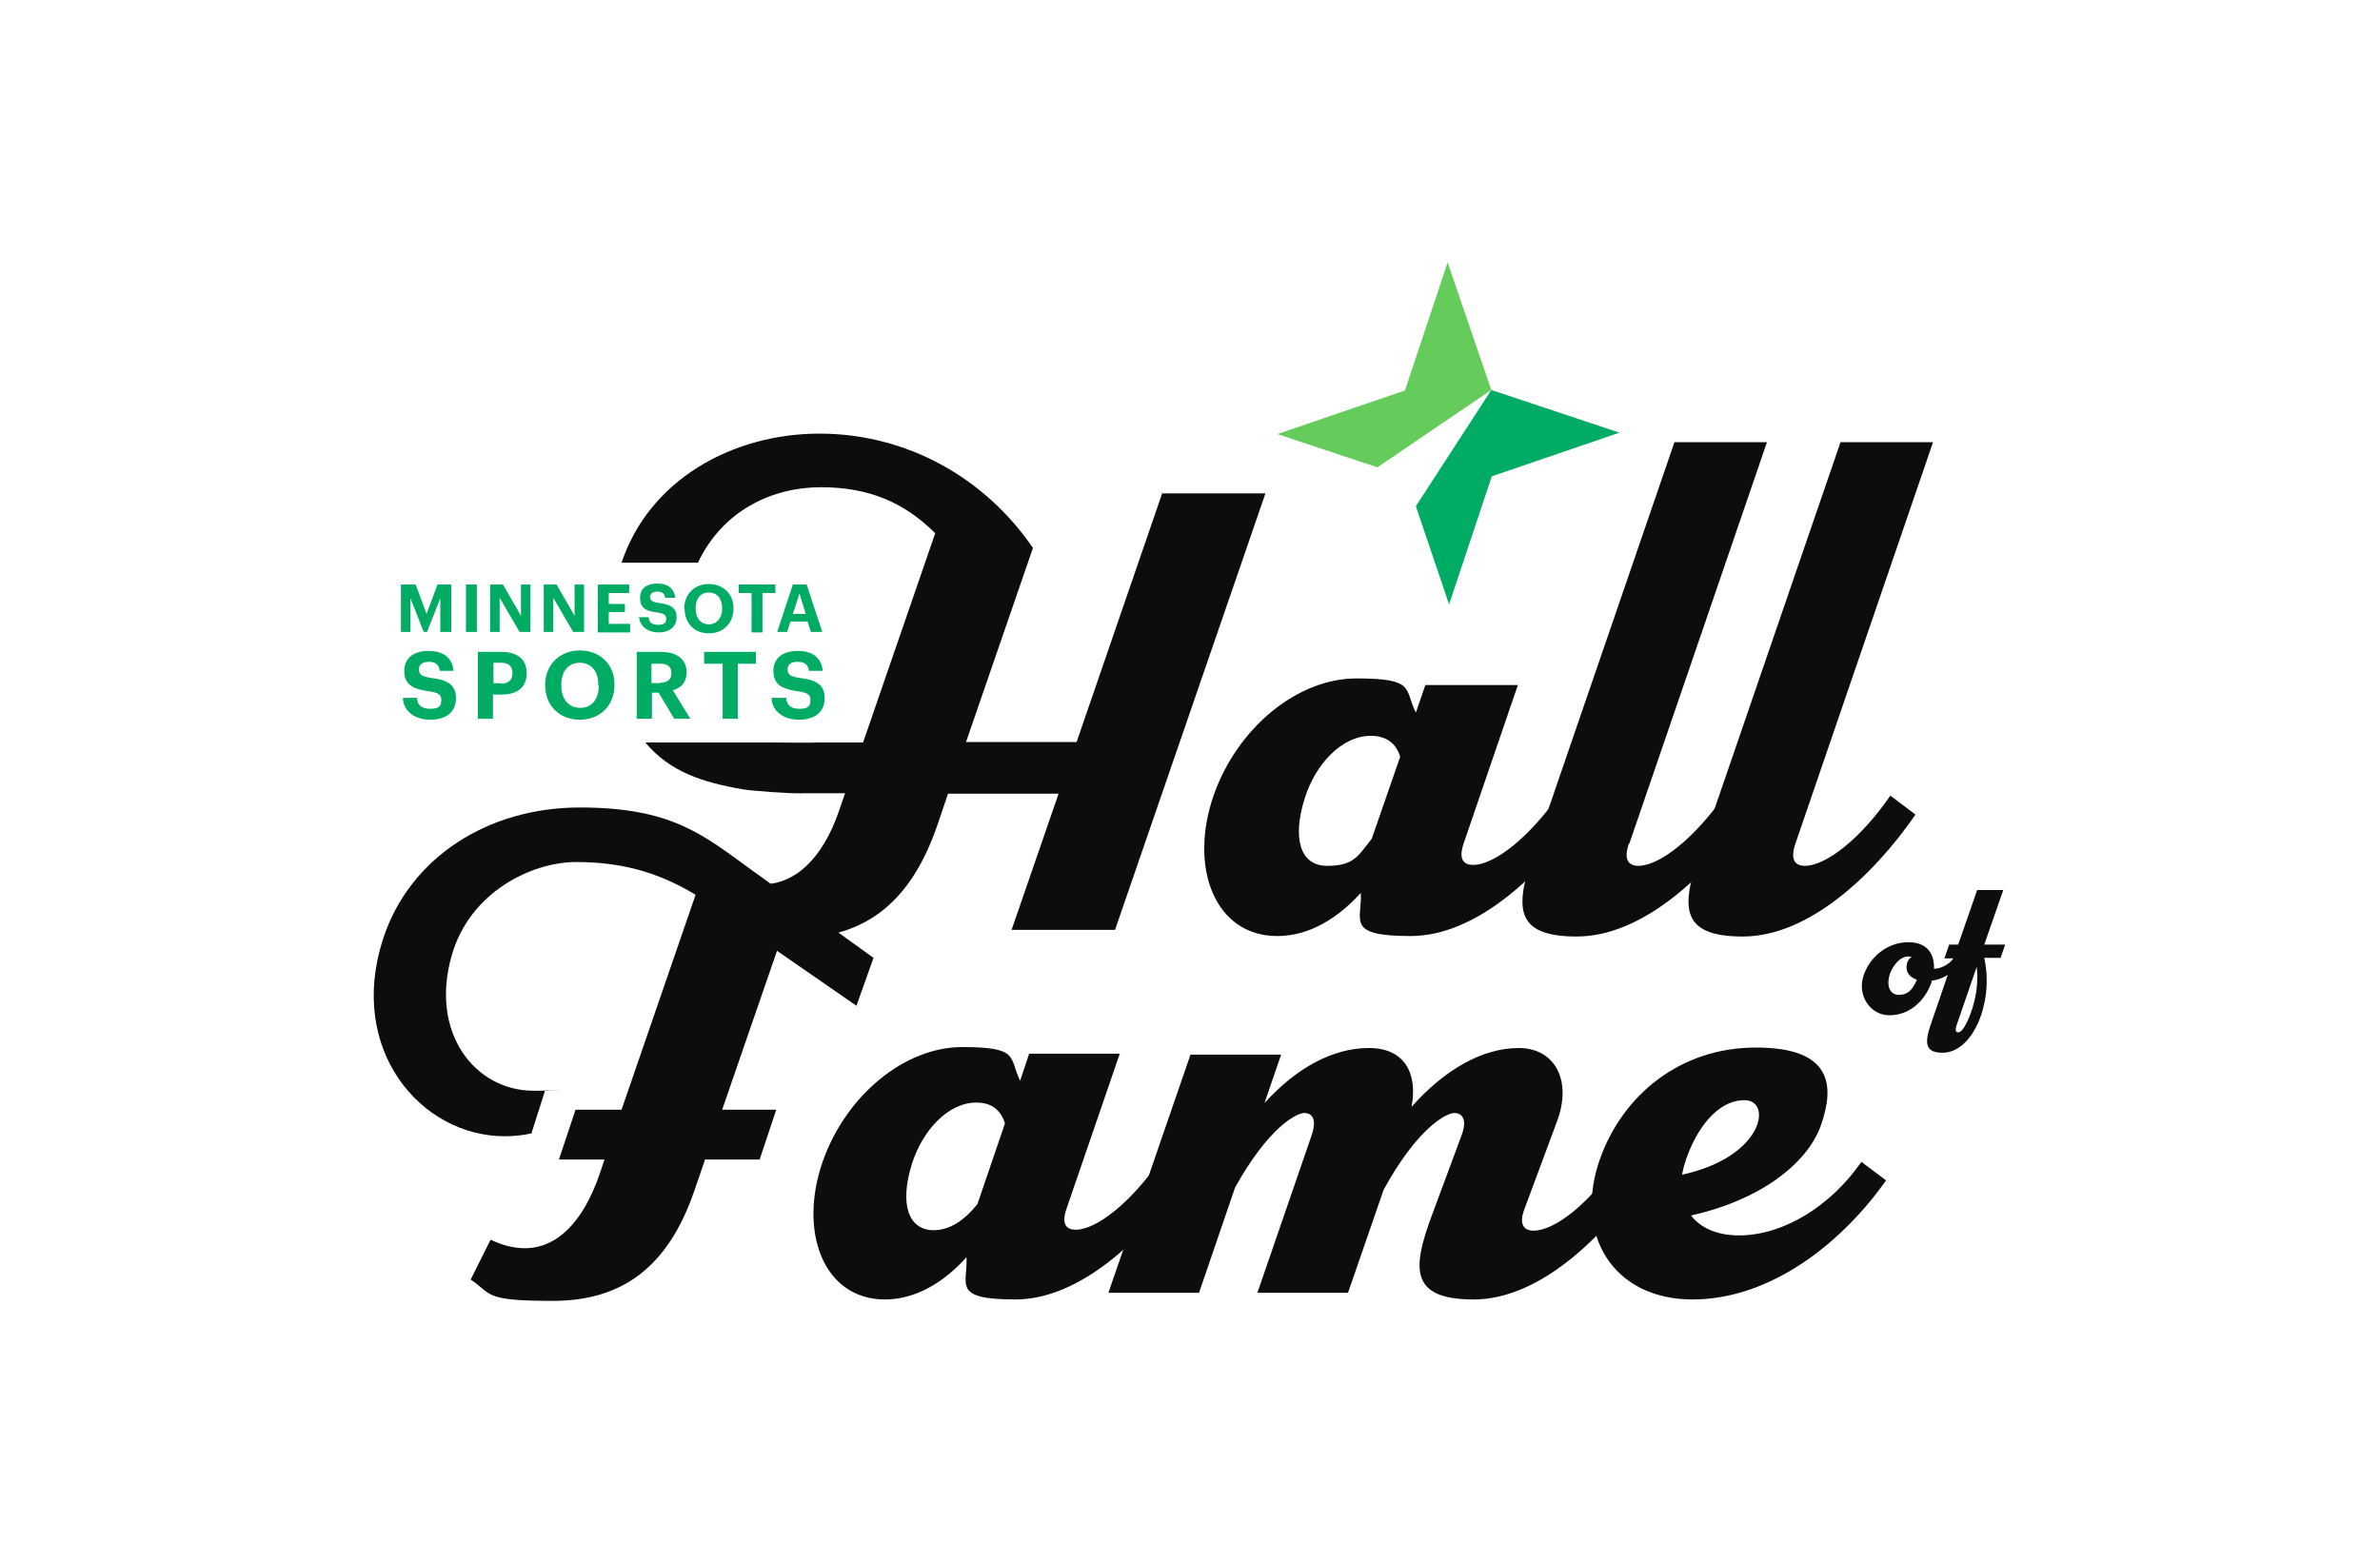 <?xml version="1.0" encoding="UTF-8"?>
<svg id="Layer_2" data-name="Layer 2" xmlns="http://www.w3.org/2000/svg" version="1.1" viewBox="0 0 501.6 329.5">
  <defs>
    <style>
      .cls-1 {
        fill: #65cc5c;
      }

      .cls-1, .cls-2, .cls-3 {
        stroke-width: 0px;
      }

      .cls-2 {
        fill: #00ac63;
      }

      .cls-3 {
        fill: #0d0d0d;
      }
    </style>
  </defs>
  <polygon class="cls-1" points="305.1 55.3 314.3 82.2 290.3 98.5 269.2 91.5 296.1 82.3 305.1 55.3"/>
  <polygon class="cls-2" points="341.3 91.2 314.4 100.4 305.4 127.4 298.4 106.7 314.3 82.2 341.3 91.2"/>
  <g>
    <path class="cls-3" d="M162.6,156.5h-26.6c5.2,6.2,12,8.4,20.7,9.9,1.8.3,10,.9,12,.8l3.7-10.7c-.9.1-8.7,0-9.7,0h-.1Z"/>
    <path class="cls-3" d="M245,103.8l-18.1,52.6h-23.3l14.1-40.9c-10.1-14.8-26.6-24.1-45-24.1s-35.9,9.8-41.7,27.2h16.1c5.3-11.2,15.9-15.9,25.9-15.9s17.5,3.1,24.1,9.7l-15.2,44.1h-9.7l-3.7,10.7h9.6l-1.3,3.8c-3.5,10.1-9.3,15.4-16.1,15.4s-4.8-.6-7.3-1.8l-4.2,8.6c4.8,3.1,10.9,4.6,17.8,4.6,16.2,0,25.2-8.5,30.5-23.7l2.3-6.8h23.3l-9.9,28.7h21.8l31.7-92h-21.8v-.2Z"/>
    <path class="cls-3" d="M333.6,171.6c-8.9,12.9-22.5,25.7-36.3,25.7s-10.2-3.3-10.5-9.1c-4.8,5.3-10.8,9.1-17.6,9.1-13.2,0-18.7-14.5-13.4-29.7,5-14.2,17.6-24.6,30.1-24.6s10,2.2,12.5,7.2l2-5.8h19.5l-11.4,33.3c-1.2,3.5,0,4.6,2,4.6,4.5,0,11.9-5.9,18.1-14.8l5.3,4h-.3ZM289.1,176.8l6-17.3c-.9-2.9-3-4.4-6.2-4.4-6.2,0-11.7,6.1-13.9,13.1-2.7,8.5-1,14.3,4.7,14.3s6.5-2.1,9.4-5.7h0Z"/>
    <path class="cls-3" d="M343.3,177.8c-1.2,3.5,0,4.7,2,4.7,4.5,0,11.9-5.9,18.1-14.8l5.3,4c-8.9,12.9-22.6,25.7-36.4,25.7s-12.8-6.8-8.9-18.3l29.5-85.9h19.5l-29,84.6h-.1Z"/>
    <path class="cls-3" d="M378.4,177.8c-1.2,3.5,0,4.7,2,4.7,4.5,0,11.9-5.9,18-14.8l5.3,4c-8.9,12.9-22.6,25.7-36.4,25.7s-12.8-6.8-8.9-18.3l29.5-85.9h19.5l-29,84.6h0Z"/>
    <g>
      <path class="cls-3" d="M163.8,200.3l-11.6,33.6h11.4l-3.5,10.5h-11.5l-2.3,6.7c-5.5,15.9-15.1,23.1-29.8,23.1s-12.7-1.4-17.3-4.5l4.2-8.4c2.5,1.2,4.9,1.8,7.2,1.8,6.6,0,12.2-5.2,15.8-15.7l1-3h-9.6l3.5-10.5h9.7l15.6-45.3c-8.1-4.9-15.9-6.9-25.2-6.9s-22.4,6.3-26.2,19.7c-4.7,16.4,5,28.5,17.2,28.5s1.7,0,2.5-.1l-2.9,9.1c-1.8.4-3.8.6-5.6.6-17.7,0-33.2-18.2-25.7-41.5,5.6-17.3,22.2-27.8,41.5-27.8s25.9,5.7,36.1,13.1l25.8,18.6-3.6,10.1-16.9-11.7h.2Z"/>
      <path class="cls-3" d="M249.5,248.8c-8.7,12.6-22,25.1-35.5,25.1s-10-3.2-10.3-8.9c-4.7,5.2-10.6,8.9-17.2,8.9-12.9,0-18.3-14.2-13.1-29.1,4.9-13.9,17.2-24.1,29.4-24.1s9.8,2.2,12.2,7.1l1.9-5.7h19.1l-11.2,32.6c-1.2,3.4,0,4.5,1.9,4.5,4.4,0,11.6-5.7,17.7-14.5l5.2,3.9h0v.2ZM196.8,259.3c3.3,0,6.4-2,9.2-5.5l5.8-17c-.9-2.9-2.9-4.4-6-4.4-6.1,0-11.4,6-13.6,12.9-2.6,8.3-.9,14,4.6,14h0Z"/>
      <path class="cls-3" d="M346.1,248.8c-8.7,12.6-22,25.1-35.5,25.1s-13-6.5-8.8-17.8l6.2-16.7c1.3-3.4.2-4.8-1.5-4.8s-7.8,3.2-14.9,16.2l-7.5,21.7h-19.1l11.4-33.1c1.2-3.4.2-4.8-1.5-4.8s-7.6,3.1-14.6,15.7l-7.6,22.2h-19.1l17.3-50.2h19.1l-3.5,10.2c6.7-7.4,14.4-11.6,22-11.6s10.3,5.4,9,12.4c6.9-7.8,14.9-12.4,22.6-12.4s11.3,7,8,15.6l-6.8,18.3c-1.3,3.4,0,4.6,1.9,4.6,4.5,0,11.7-5.7,17.7-14.5l5.2,3.9h0Z"/>
      <path class="cls-3" d="M397.5,248.8c-9,12.8-24,25.1-40.8,25.1s-25.1-13.8-19.5-29.6c4.8-13.5,16.9-23.5,32.9-23.5s16.6,8,13.7,16.3c-2.9,8.4-13.3,16-27.4,19.1,1.9,2.5,5.3,4.2,10.1,4.2,9.2,0,19.2-6,25.8-15.5l5.2,3.9h0ZM355.3,244.6c-.4,1-.6,2.1-.8,3,17.2-3.7,19.1-15.7,13.2-15.7s-10.2,6.2-12.4,12.6h0Z"/>
    </g>
    <g>
      <path class="cls-3" d="M407.1,206.8v.2c-1.5,4.2-4.8,7-8.9,7s-6.9-4.3-5.4-8.5,5.3-6.9,9.4-6.9,5.5,2.6,5.4,5.6c1.4,0,3.2-.9,4.1-2.2l1.5,1.1c-1.3,1.8-3.7,3.3-6,3.6h-.1ZM404,206.5c-1.5-.5-2.5-1.6-2.1-3.3.1-.7.5-1.2,1-1.5-.2,0-.4-.1-.7-.1-1.8,0-3.3,2-3.9,3.7-.8,2.5,0,4.4,1.9,4.4s2.9-1.1,3.8-3.2h0Z"/>
      <path class="cls-3" d="M421.7,201.9h-3.5c.7,3.3.8,7.1-.4,11.2-1.5,5.2-4.7,8.8-8.4,8.8s-3.8-2.1-2.5-5.9l4.8-14h-1.9l1-2.9h1.9l4-11.5h5.5l-4,11.5h4.4l-1,2.9h.1ZM416.6,203.8l-4.3,12.5c-.3,1,0,1.3.4,1.3,1,0,2.2-2.6,3-5.1,1-3.2,1.2-6.1.9-8.7h0Z"/>
    </g>
  </g>
  <g>
    <path class="cls-2" d="M84.6,123.2h3l2.3,6.2,2.3-6.2h2.9v10h-2.3v-7.1l-2.8,7.1h-.7l-2.8-7.1v7.1h-2v-10h0Z"/>
    <path class="cls-2" d="M98.2,123.2h2.3v10h-2.3v-10Z"/>
    <path class="cls-2" d="M103.4,123.2h2.6l3.8,6.6v-6.6h2v10h-2.3l-4.2-7.2v7.2h-2v-10h0Z"/>
    <path class="cls-2" d="M114.7,123.2h2.6l3.8,6.6v-6.6h2v10h-2.3l-4.2-7.2v7.2h-2v-10h0Z"/>
    <path class="cls-2" d="M126.1,123.2h6.5v1.8h-4.3v2.3h3.4v1.7h-3.4v2.5h4.5v1.8h-6.8v-10h0Z"/>
    <path class="cls-2" d="M134.5,130.1h2.2c.1.9.5,1.6,2,1.6s1.7-.6,1.7-1.3-.4-1.1-1.9-1.3c-2.6-.3-3.6-1.1-3.6-3.1s1.4-3,3.6-3,3.6,1,3.8,3h-2.1c-.1-.9-.7-1.3-1.7-1.3s-1.5.5-1.5,1.1.3,1.1,1.9,1.3c2.4.3,3.7,1,3.7,3s-1.5,3.2-3.8,3.2-4-1.3-4.1-3.3h-.2Z"/>
    <path class="cls-2" d="M144.2,128.3h0c0-3.1,2.2-5.2,5.2-5.2s5.2,2.1,5.2,5.1h0c0,3.1-2.1,5.3-5.2,5.3s-5.1-2.2-5.1-5.1h0ZM152.2,128.3h0c0-2.1-1-3.4-2.8-3.4s-2.8,1.3-2.8,3.3h0c0,2.2,1.2,3.4,2.8,3.4s2.8-1.3,2.8-3.3h0Z"/>
    <path class="cls-2" d="M158.4,125h-2.7v-1.8h7.7v1.8h-2.7v8.3h-2.3v-8.3Z"/>
    <path class="cls-2" d="M167.1,123.2h2.9l3.3,10h-2.4l-.7-2.2h-3.6l-.7,2.2h-2.1l3.3-10h0ZM167.1,129.4h2.7l-1.3-4.3-1.4,4.3h0Z"/>
  </g>
  <g>
    <path class="cls-2" d="M84.8,147.1h3.1c0,1.3.7,2.3,2.8,2.3s2.3-.8,2.3-1.9-.6-1.5-2.7-1.8c-3.6-.5-5.1-1.6-5.1-4.3s2-4.2,5.1-4.2,5,1.4,5.3,4.2h-2.9c-.2-1.3-.9-1.9-2.3-1.9s-2.1.6-2.1,1.6.5,1.5,2.6,1.8c3.4.4,5.2,1.4,5.2,4.3s-2.1,4.5-5.4,4.5-5.7-1.8-5.8-4.6h0Z"/>
    <path class="cls-2" d="M100.7,137.4h4.9c3.4,0,5.4,1.5,5.4,4.5h0c0,3.1-2.1,4.5-5.3,4.5h-1.8v5.1h-3.2v-14.1h0ZM105.6,144.1c1.6,0,2.4-.8,2.4-2.2h0c0-1.6-.9-2.2-2.4-2.2h-1.6v4.3h1.6Z"/>
    <path class="cls-2" d="M114.9,144.5v-.2c0-4.2,3.1-7.2,7.3-7.2s7.3,2.9,7.3,7.1v.2c0,4.2-2.9,7.3-7.3,7.3s-7.3-3.1-7.3-7.2h0ZM126.1,144.5v-.2c0-2.8-1.5-4.6-3.9-4.6s-3.9,1.8-3.9,4.6v.2c0,2.9,1.6,4.7,4,4.7s3.9-1.8,3.9-4.7h0Z"/>
    <path class="cls-2" d="M134.1,137.4h5.1c3.3,0,5.5,1.4,5.5,4.3h0c0,2.2-1.2,3.3-2.9,3.8l3.7,6h-3.4l-3.3-5.5h-1.4v5.5h-3.2v-14.1h-.1ZM139.1,143.9c1.6,0,2.4-.7,2.4-2h0c0-1.5-.9-2-2.4-2h-1.8v4.1h1.8Z"/>
    <path class="cls-2" d="M152.2,139.9h-3.8v-2.5h10.9v2.5h-3.8v11.6h-3.2v-11.6h0Z"/>
    <path class="cls-2" d="M162.6,147.1h3.1c.1,1.3.7,2.3,2.8,2.3s2.3-.8,2.3-1.9-.6-1.5-2.7-1.8c-3.6-.5-5.1-1.6-5.1-4.3s2-4.2,5.1-4.2,5,1.4,5.3,4.2h-2.9c-.2-1.3-.9-1.9-2.4-1.9s-2.1.6-2.1,1.6.4,1.5,2.6,1.8c3.4.4,5.2,1.4,5.2,4.3s-2.1,4.5-5.4,4.5-5.7-1.8-5.8-4.6h0Z"/>
  </g>
</svg>